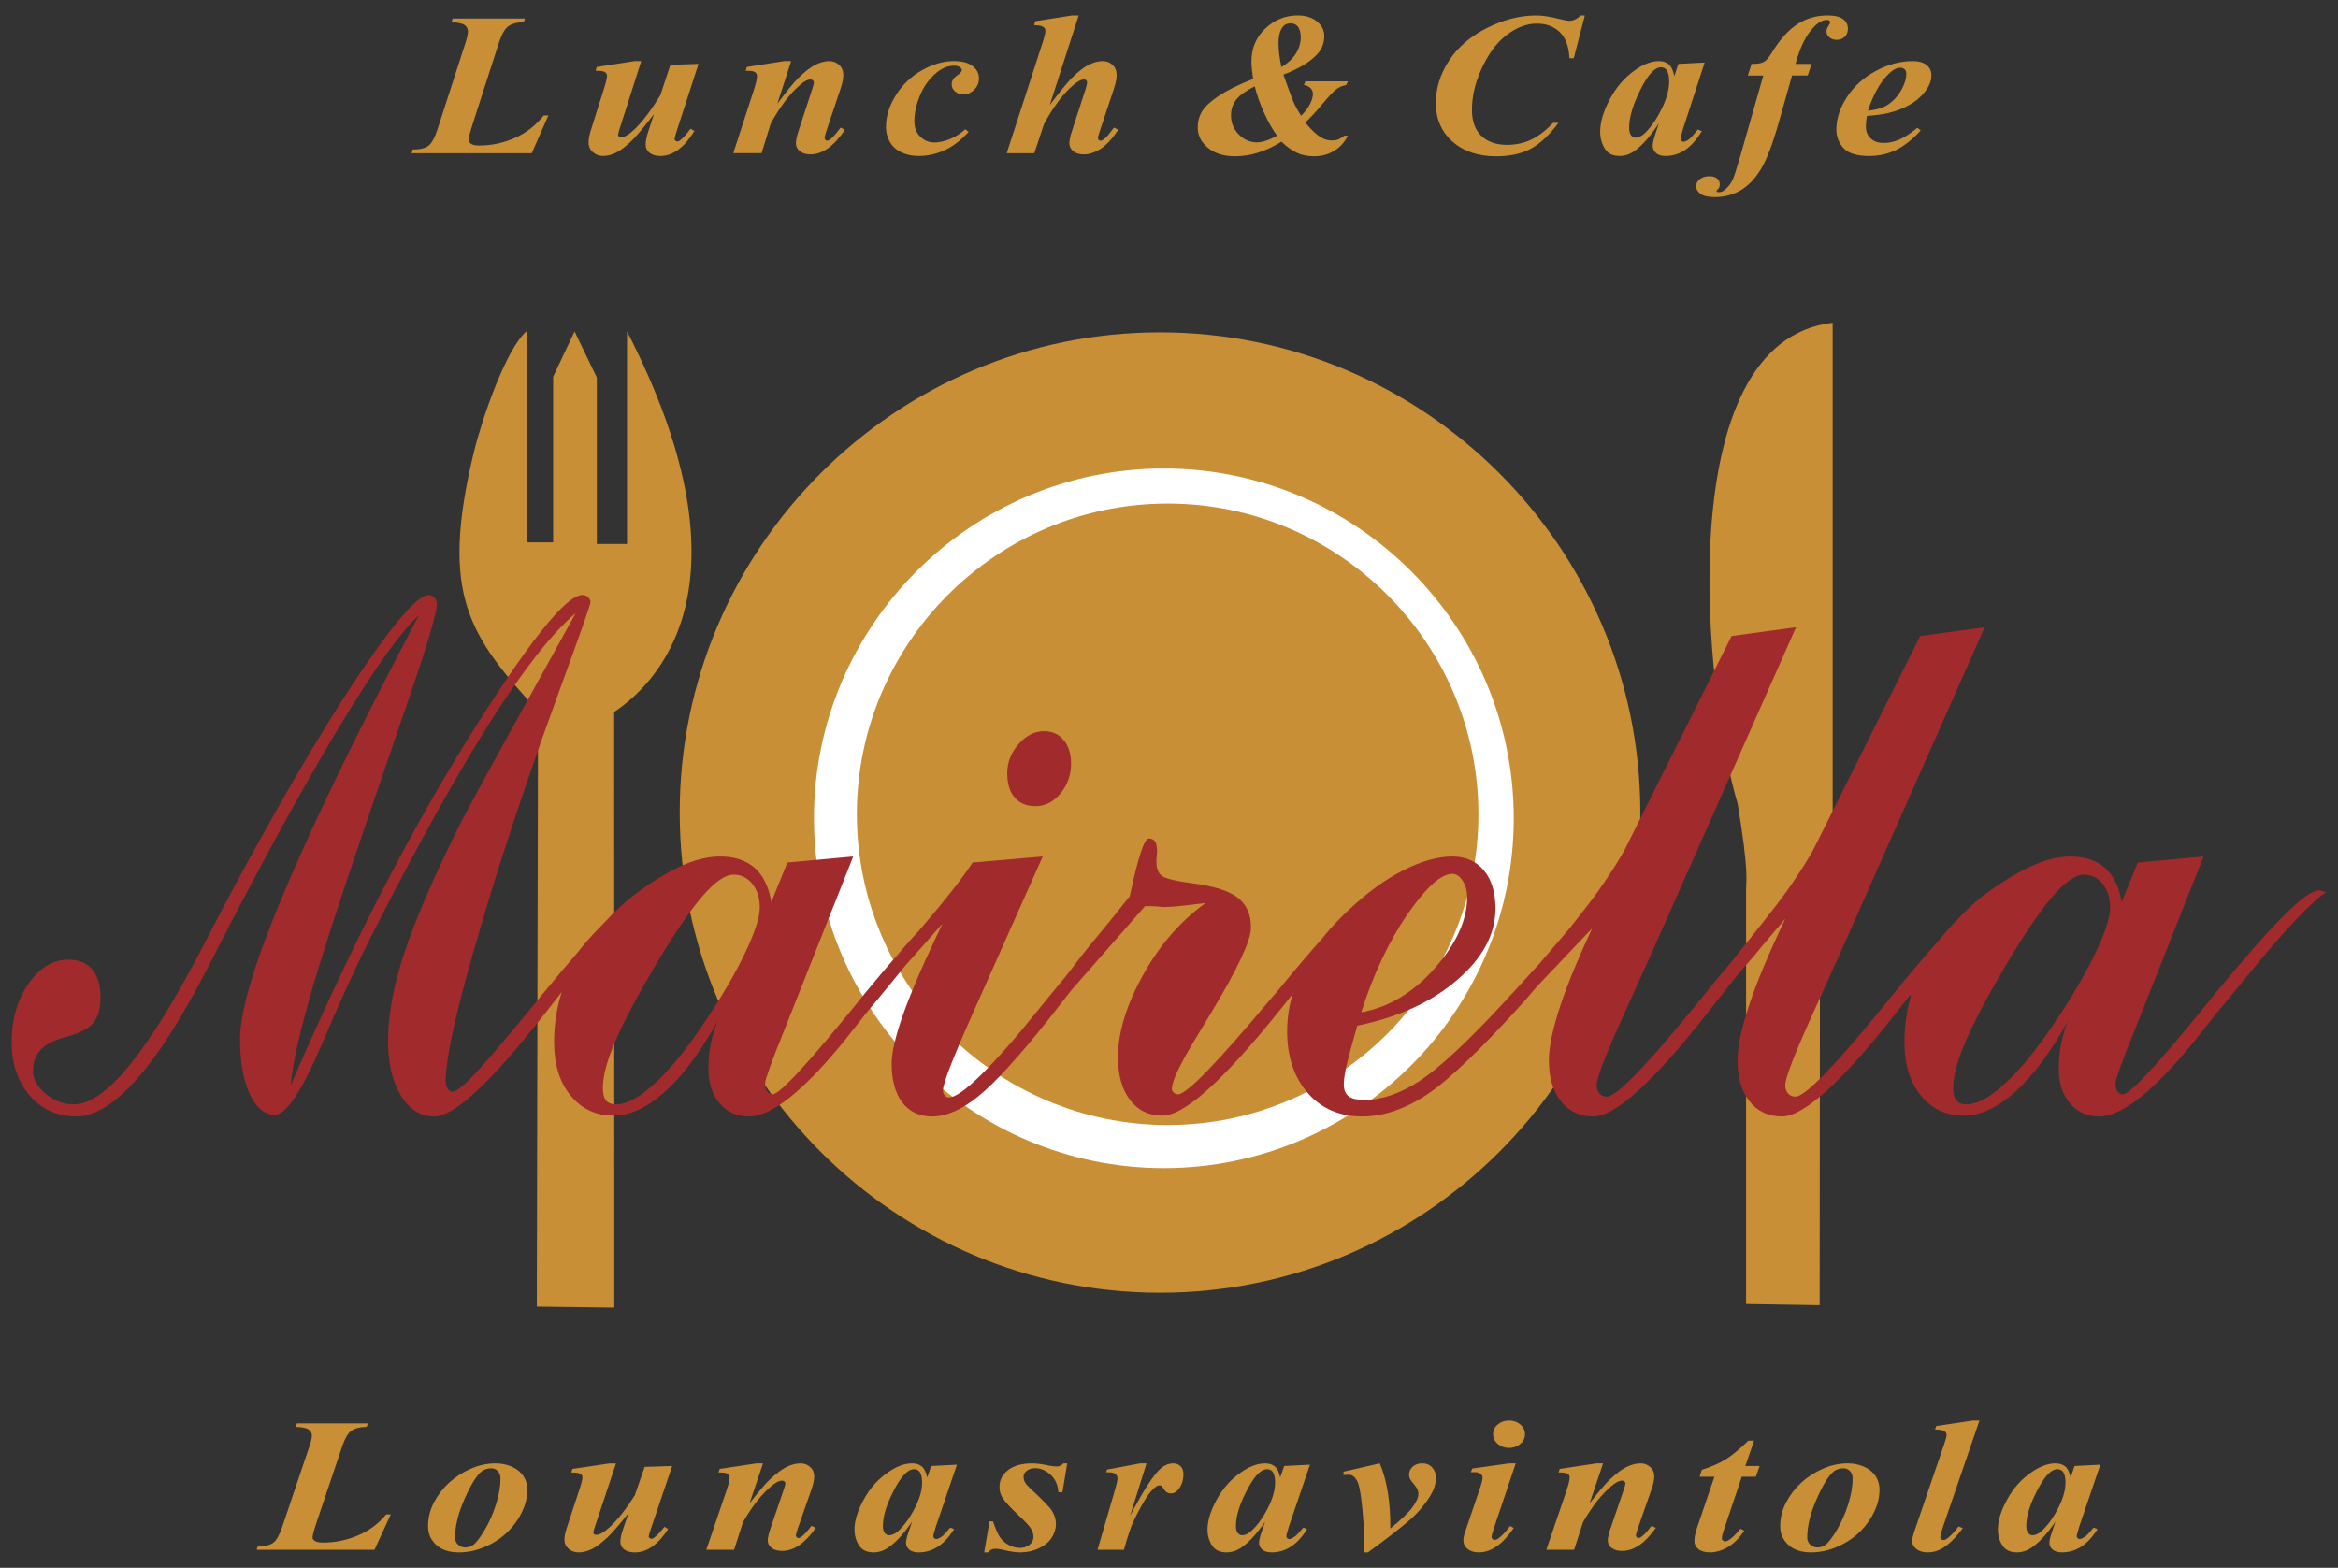 <?xml version="1.0" encoding="UTF-8"?>
<!DOCTYPE svg PUBLIC "-//W3C//DTD SVG 1.1//EN" "http://www.w3.org/Graphics/SVG/1.1/DTD/svg11.dtd">
<!-- Creator: CorelDRAW -->
<svg xmlns="http://www.w3.org/2000/svg" xml:space="preserve" width="246px" height="165px" style="shape-rendering:geometricPrecision; text-rendering:geometricPrecision; image-rendering:optimizeQuality; fill-rule:evenodd; clip-rule:evenodd"
viewBox="0 0 246 165">
 <rect x="0" y="0" width="246" height="165" fill="#333333" stroke="none"/>
 <defs>
  <style type="text/css">
   <![CDATA[
    .fil2 {fill:#A12A2D}
    .fil0 {fill:#C88F36}
    .fil1 {fill:white}
   ]]>
  </style>
 </defs>
 <g id="Layer_x0020_1">
  <g id="_263092752">
   <path id="_263159456" class="fil0" d="M39.406 163.101l-12.409 0 0.125 -0.36c0.738,0 1.283,-0.124 1.619,-0.369 0.339,-0.248 0.657,-0.797 0.945,-1.655l2.885 -8.543c0.162,-0.468 0.244,-0.839 0.244,-1.108 0,-0.261 -0.115,-0.47 -0.345,-0.627 -0.231,-0.156 -0.681,-0.247 -1.354,-0.274l0.13 -0.365 7.457 0 -0.126 0.365c-0.718,0.014 -1.256,0.151 -1.611,0.413 -0.356,0.259 -0.669,0.793 -0.946,1.596l-2.636 7.818c-0.335,0.994 -0.5,1.599 -0.5,1.813 0,0.132 0.081,0.255 0.254,0.37 0.172,0.112 0.45,0.17 0.833,0.17 1.267,0 2.492,-0.248 3.672,-0.743 1.181,-0.498 2.179,-1.239 2.996,-2.228l0.481 0 -1.716 3.726zm12.774 -9.092c0.602,0 1.168,0.122 1.7,0.359 0.529,0.236 0.931,0.572 1.201,0.993 0.274,0.426 0.407,0.898 0.407,1.414 0,1.062 -0.345,2.119 -1.037,3.181 -0.693,1.057 -1.599,1.89 -2.73,2.503 -1.135,0.613 -2.272,0.918 -3.418,0.918 -1.036,0 -1.843,-0.263 -2.408,-0.793 -0.572,-0.53 -0.857,-1.179 -0.857,-1.942 0,-0.912 0.215,-1.761 0.638,-2.557 0.422,-0.796 0.961,-1.488 1.616,-2.081 0.652,-0.588 1.403,-1.07 2.252,-1.439 0.848,-0.371 1.723,-0.556 2.636,-0.556zm-0.471 0.52c-0.406,0 -0.742,0.104 -1.009,0.304 -0.535,0.412 -1.137,1.377 -1.809,2.89 -0.673,1.513 -1.01,2.878 -1.01,4.094 0,0.302 0.106,0.55 0.321,0.748 0.215,0.194 0.465,0.294 0.754,0.294 0.302,0 0.565,-0.081 0.795,-0.239 0.337,-0.234 0.746,-0.763 1.235,-1.583 0.489,-0.821 0.892,-1.723 1.204,-2.717 0.314,-0.99 0.471,-1.898 0.471,-2.721 0,-0.341 -0.098,-0.602 -0.291,-0.789 -0.187,-0.188 -0.41,-0.281 -0.661,-0.281zm13.107 -0.52l-2.225 6.668c-0.105,0.309 -0.161,0.522 -0.161,0.639 0,0.058 0.027,0.105 0.083,0.139 0.061,0.051 0.132,0.076 0.219,0.076 0.348,0 0.821,-0.267 1.408,-0.804 0.841,-0.776 1.722,-1.893 2.648,-3.353l1.041 -3 2.897 -0.09 -2.198 6.475c-0.184,0.548 -0.275,0.863 -0.275,0.94 0,0.054 0.028,0.106 0.087,0.161 0.054,0.058 0.113,0.084 0.176,0.084 0.106,0 0.211,-0.038 0.308,-0.117 0.275,-0.19 0.639,-0.572 1.088,-1.149l0.391 0.24c-1.059,1.638 -2.228,2.459 -3.503,2.459 -0.474,0 -0.849,-0.104 -1.119,-0.308 -0.27,-0.208 -0.407,-0.475 -0.407,-0.809 0,-0.353 0.093,-0.801 0.286,-1.342l0.562 -1.659c-0.992,1.235 -1.716,2.07 -2.166,2.502 -0.689,0.646 -1.267,1.078 -1.736,1.292 -0.469,0.217 -0.919,0.325 -1.344,0.325 -0.406,0 -0.756,-0.129 -1.049,-0.381 -0.293,-0.254 -0.442,-0.579 -0.442,-0.971 0,-0.335 0.093,-0.782 0.286,-1.346l1.293 -3.922c0.215,-0.641 0.321,-1.072 0.321,-1.292 0,-0.102 -0.028,-0.185 -0.091,-0.262 -0.063,-0.074 -0.163,-0.132 -0.304,-0.177 -0.141,-0.04 -0.404,-0.064 -0.782,-0.064l0.113 -0.371 3.906 -0.58 0.689 0zm15.469 0l-1.424 4.209c0.954,-1.23 1.67,-2.07 2.144,-2.522 0.697,-0.653 1.294,-1.098 1.798,-1.333 0.506,-0.236 0.978,-0.354 1.421,-0.354 0.398,0 0.738,0.128 1.019,0.378 0.283,0.25 0.426,0.581 0.426,0.985 0,0.367 -0.093,0.814 -0.276,1.336l-1.468 4.188c-0.119,0.364 -0.183,0.601 -0.183,0.717 0,0.063 0.032,0.123 0.086,0.174 0.059,0.053 0.118,0.08 0.18,0.08 0.076,0 0.156,-0.027 0.239,-0.08 0.272,-0.188 0.54,-0.457 0.813,-0.804 0.071,-0.091 0.182,-0.227 0.334,-0.411l0.437 0.228c-1.126,1.612 -2.303,2.42 -3.543,2.42 -0.472,0 -0.844,-0.105 -1.11,-0.314 -0.266,-0.208 -0.398,-0.47 -0.398,-0.784 0,-0.275 0.09,-0.683 0.273,-1.225l1.43 -4.188c0.099,-0.274 0.15,-0.48 0.15,-0.609 0,-0.07 -0.035,-0.135 -0.102,-0.191 -0.07,-0.057 -0.149,-0.084 -0.243,-0.084 -0.288,0 -0.64,0.171 -1.052,0.514 -1.055,0.86 -2.075,2.146 -3.06,3.853l-0.939 2.911 -2.922 0 2.144 -6.296c0.208,-0.619 0.308,-1.061 0.308,-1.322 0,-0.115 -0.031,-0.206 -0.089,-0.282 -0.064,-0.074 -0.162,-0.132 -0.298,-0.177 -0.141,-0.04 -0.399,-0.064 -0.782,-0.064l0.128 -0.371 3.861 -0.58 0.7 0zm20.402 0.137l-2.22 6.521 -0.231 0.796c-0.022,0.099 -0.034,0.174 -0.034,0.216 0,0.08 0.034,0.148 0.098,0.208 0.066,0.057 0.132,0.087 0.2,0.087 0.159,0 0.381,-0.105 0.664,-0.315 0.118,-0.084 0.391,-0.385 0.826,-0.9l0.403 0.176c-0.544,0.848 -1.122,1.467 -1.736,1.858 -0.615,0.39 -1.278,0.583 -1.988,0.583 -0.437,0 -0.77,-0.097 -0.997,-0.287 -0.229,-0.195 -0.343,-0.439 -0.343,-0.733 0,-0.254 0.12,-0.726 0.367,-1.421l0.273 -0.796c-0.887,1.303 -1.736,2.222 -2.554,2.766 -0.474,0.314 -0.978,0.471 -1.513,0.471 -0.704,0 -1.213,-0.247 -1.526,-0.741 -0.312,-0.494 -0.469,-1.05 -0.469,-1.672 0,-0.921 0.328,-1.98 0.986,-3.171 0.657,-1.195 1.521,-2.151 2.589,-2.878 0.88,-0.602 1.704,-0.905 2.474,-0.905 0.426,0 0.771,0.107 1.032,0.319 0.259,0.214 0.45,0.602 0.57,1.163l0.416 -1.207 2.713 -0.138zm-3.664 1.866c0,-0.529 -0.097,-0.914 -0.289,-1.15 -0.137,-0.163 -0.324,-0.242 -0.56,-0.242 -0.239,0 -0.48,0.097 -0.733,0.294 -0.514,0.404 -1.064,1.224 -1.655,2.467 -0.592,1.238 -0.888,2.306 -0.888,3.211 0,0.347 0.066,0.594 0.2,0.748 0.133,0.156 0.281,0.231 0.442,0.231 0.345,0 0.692,-0.17 1.044,-0.508 0.501,-0.485 0.958,-1.077 1.361,-1.779 0.719,-1.23 1.08,-2.318 1.08,-3.273zm15.268 -2.003l-0.501 3.031 -0.426 0c-0.058,-0.784 -0.339,-1.398 -0.841,-1.852 -0.5,-0.452 -1.036,-0.676 -1.611,-0.676 -0.351,0 -0.641,0.086 -0.867,0.265 -0.233,0.174 -0.346,0.389 -0.346,0.635 0,0.21 0.048,0.405 0.15,0.589 0.097,0.184 0.321,0.432 0.664,0.746 1.205,1.111 1.941,1.874 2.198,2.293 0.262,0.418 0.392,0.868 0.392,1.344 0,0.517 -0.154,1.005 -0.458,1.465 -0.308,0.463 -0.763,0.834 -1.372,1.113 -0.607,0.276 -1.235,0.415 -1.893,0.415 -0.445,0 -0.989,-0.072 -1.638,-0.224 -0.43,-0.107 -0.75,-0.157 -0.961,-0.157 -0.193,0 -0.34,0.024 -0.45,0.073 -0.106,0.046 -0.223,0.151 -0.357,0.308l-0.422 0 0.562 -3.267 0.364 0c0.272,0.793 0.52,1.354 0.752,1.695 0.234,0.334 0.543,0.601 0.934,0.802 0.392,0.2 0.762,0.299 1.122,0.299 0.422,0 0.765,-0.112 1.044,-0.34 0.274,-0.222 0.411,-0.495 0.411,-0.806 0,-0.308 -0.091,-0.605 -0.272,-0.893 -0.177,-0.288 -0.589,-0.737 -1.238,-1.344 -0.896,-0.83 -1.482,-1.473 -1.768,-1.923 -0.195,-0.325 -0.298,-0.7 -0.298,-1.12 0,-0.703 0.302,-1.292 0.9,-1.763 0.598,-0.472 1.443,-0.707 2.525,-0.707 0.475,0 1.057,0.073 1.741,0.219 0.345,0.07 0.622,0.107 0.826,0.107 0.301,0 0.54,-0.107 0.724,-0.326l0.41 0zm8.343 0l-1.729 5.513c1.42,-2.688 2.487,-4.341 3.207,-4.963 0.418,-0.365 0.865,-0.55 1.33,-0.55 0.321,0 0.578,0.102 0.778,0.302 0.2,0.197 0.298,0.482 0.298,0.847 0,0.631 -0.181,1.168 -0.541,1.597 -0.226,0.278 -0.484,0.415 -0.765,0.415 -0.305,0 -0.536,-0.124 -0.689,-0.365 -0.152,-0.241 -0.257,-0.384 -0.32,-0.426 -0.059,-0.041 -0.125,-0.061 -0.196,-0.061 -0.074,0 -0.156,0.02 -0.239,0.056 -0.168,0.08 -0.387,0.27 -0.661,0.578 -0.27,0.299 -0.602,0.809 -1,1.521 -0.396,0.713 -0.709,1.317 -0.927,1.813 -0.223,0.491 -0.531,1.43 -0.926,2.817l-2.773 0 1.889 -6.5c0.137,-0.488 0.207,-0.808 0.207,-0.965 0,-0.174 -0.038,-0.312 -0.109,-0.411 -0.074,-0.099 -0.172,-0.168 -0.298,-0.216 -0.129,-0.046 -0.387,-0.07 -0.785,-0.07l0.1 -0.281 3.462 -0.65 0.689 0zm17.196 0.137l-2.22 6.521 -0.231 0.796c-0.022,0.099 -0.034,0.174 -0.034,0.216 0,0.08 0.034,0.148 0.098,0.208 0.065,0.057 0.132,0.087 0.2,0.087 0.159,0 0.381,-0.105 0.664,-0.315 0.118,-0.084 0.391,-0.385 0.826,-0.9l0.403 0.176c-0.544,0.848 -1.122,1.467 -1.736,1.858 -0.615,0.39 -1.278,0.583 -1.988,0.583 -0.437,0 -0.77,-0.097 -0.997,-0.287 -0.229,-0.195 -0.343,-0.439 -0.343,-0.733 0,-0.254 0.12,-0.726 0.367,-1.421l0.273 -0.796c-0.887,1.303 -1.736,2.222 -2.554,2.766 -0.474,0.314 -0.978,0.471 -1.513,0.471 -0.704,0 -1.213,-0.247 -1.526,-0.741 -0.312,-0.494 -0.469,-1.05 -0.469,-1.672 0,-0.921 0.328,-1.98 0.986,-3.171 0.657,-1.195 1.52,-2.151 2.589,-2.878 0.88,-0.602 1.704,-0.905 2.474,-0.905 0.426,0 0.771,0.107 1.032,0.319 0.259,0.214 0.449,0.602 0.57,1.163l0.416 -1.207 2.713 -0.138zm-3.664 1.866c0,-0.529 -0.097,-0.914 -0.289,-1.15 -0.137,-0.163 -0.324,-0.242 -0.559,-0.242 -0.239,0 -0.481,0.097 -0.735,0.294 -0.514,0.404 -1.064,1.224 -1.655,2.467 -0.592,1.238 -0.888,2.306 -0.888,3.211 0,0.347 0.066,0.594 0.2,0.748 0.133,0.156 0.281,0.231 0.442,0.231 0.345,0 0.692,-0.17 1.044,-0.508 0.501,-0.485 0.958,-1.077 1.362,-1.779 0.718,-1.23 1.078,-2.318 1.078,-3.273zm9.77 7.364l-0.411 0c0.024,-0.536 0.035,-0.941 0.035,-1.214 0,-0.748 -0.071,-1.826 -0.204,-3.235 -0.132,-1.406 -0.285,-2.347 -0.449,-2.818 -0.132,-0.345 -0.306,-0.6 -0.517,-0.754 -0.143,-0.107 -0.331,-0.157 -0.562,-0.157 -0.129,0 -0.285,0.013 -0.469,0.035l0 -0.351 3.816 -0.874c0.763,1.785 1.135,4.071 1.11,6.857 1.122,-0.915 1.898,-1.659 2.32,-2.228 0.423,-0.568 0.637,-1.044 0.637,-1.423 0,-0.3 -0.132,-0.604 -0.393,-0.917 -0.267,-0.311 -0.43,-0.528 -0.494,-0.663 -0.066,-0.13 -0.098,-0.275 -0.098,-0.429 0,-0.341 0.129,-0.626 0.387,-0.853 0.261,-0.233 0.591,-0.346 0.986,-0.346 0.422,0 0.746,0.113 0.973,0.346 0.32,0.317 0.481,0.698 0.481,1.136 0,0.449 -0.093,0.895 -0.278,1.33 -0.187,0.431 -0.508,0.947 -0.966,1.537 -0.452,0.593 -0.958,1.133 -1.517,1.613 -1.022,0.891 -2.483,2.026 -4.388,3.405zm14.837 -13.876c0.474,0 0.874,0.141 1.198,0.418 0.325,0.28 0.484,0.622 0.484,1.02 0,0.398 -0.163,0.739 -0.493,1.022 -0.328,0.28 -0.723,0.42 -1.189,0.42 -0.461,0 -0.853,-0.141 -1.18,-0.42 -0.33,-0.282 -0.494,-0.624 -0.494,-1.022 0,-0.398 0.161,-0.741 0.485,-1.02 0.325,-0.278 0.723,-0.418 1.188,-0.418zm0.709 4.508l-2.348 6.973c-0.128,0.398 -0.195,0.66 -0.195,0.788 0,0.07 0.035,0.136 0.103,0.2 0.071,0.061 0.141,0.091 0.219,0.091 0.129,0 0.259,-0.047 0.391,-0.148 0.34,-0.241 0.755,-0.679 1.235,-1.312l0.392 0.198c-1.154,1.717 -2.382,2.577 -3.68,2.577 -0.497,0 -0.892,-0.12 -1.185,-0.358 -0.294,-0.239 -0.443,-0.542 -0.443,-0.908 0,-0.241 0.066,-0.548 0.196,-0.919l1.591 -4.691c0.154,-0.448 0.233,-0.789 0.233,-1.017 0,-0.144 -0.076,-0.272 -0.221,-0.385 -0.143,-0.111 -0.344,-0.164 -0.594,-0.164 -0.117,0 -0.255,0.002 -0.415,0.006l0.148 -0.391 3.889 -0.54 0.684 0zm9.191 0l-1.424 4.209c0.954,-1.23 1.67,-2.07 2.144,-2.522 0.697,-0.653 1.293,-1.098 1.798,-1.333 0.506,-0.236 0.979,-0.354 1.421,-0.354 0.398,0 0.738,0.128 1.019,0.378 0.283,0.25 0.428,0.581 0.428,0.985 0,0.367 -0.094,0.814 -0.278,1.336l-1.468 4.188c-0.12,0.364 -0.183,0.601 -0.183,0.717 0,0.063 0.032,0.123 0.086,0.174 0.059,0.053 0.118,0.08 0.18,0.08 0.076,0 0.156,-0.027 0.239,-0.08 0.272,-0.188 0.541,-0.457 0.814,-0.804 0.07,-0.091 0.18,-0.227 0.333,-0.411l0.437 0.228c-1.126,1.612 -2.303,2.42 -3.542,2.42 -0.472,0 -0.844,-0.105 -1.111,-0.314 -0.266,-0.208 -0.398,-0.47 -0.398,-0.784 0,-0.275 0.089,-0.683 0.273,-1.225l1.431 -4.188c0.098,-0.274 0.149,-0.48 0.149,-0.609 0,-0.07 -0.037,-0.135 -0.102,-0.191 -0.07,-0.057 -0.149,-0.084 -0.242,-0.084 -0.289,0 -0.641,0.171 -1.054,0.514 -1.055,0.86 -2.075,2.146 -3.061,3.853l-0.938 2.911 -2.922 0 2.144 -6.296c0.208,-0.619 0.308,-1.061 0.308,-1.322 0,-0.115 -0.031,-0.206 -0.09,-0.282 -0.063,-0.074 -0.161,-0.132 -0.296,-0.177 -0.141,-0.04 -0.399,-0.064 -0.783,-0.064l0.13 -0.371 3.86 -0.58 0.7 0zm15.889 -2.394l-0.918 2.669 1.501 0 -0.399 1.128 -1.478 0 -1.917 5.687c-0.122,0.357 -0.18,0.624 -0.18,0.807 0,0.085 0.031,0.157 0.102,0.219 0.066,0.063 0.145,0.092 0.23,0.092 0.129,0 0.263,-0.041 0.399,-0.136 0.352,-0.227 0.758,-0.625 1.228,-1.195l0.398 0.214c-0.528,0.788 -1.107,1.363 -1.74,1.728 -0.633,0.365 -1.259,0.549 -1.869,0.549 -0.52,0 -0.924,-0.113 -1.208,-0.337 -0.286,-0.226 -0.431,-0.513 -0.431,-0.859 0,-0.381 0.102,-0.866 0.298,-1.463l1.811 -5.306 -1.557 0 0.227 -0.728c0.978,-0.304 1.802,-0.664 2.476,-1.078 0.673,-0.411 1.482,-1.074 2.427,-1.991l0.599 0zm9.888 2.394c0.602,0 1.169,0.122 1.701,0.359 0.529,0.236 0.931,0.572 1.201,0.993 0.273,0.426 0.406,0.898 0.406,1.414 0,1.062 -0.345,2.119 -1.036,3.181 -0.693,1.057 -1.599,1.89 -2.731,2.503 -1.134,0.613 -2.271,0.918 -3.418,0.918 -1.036,0 -1.841,-0.263 -2.408,-0.793 -0.572,-0.53 -0.856,-1.179 -0.856,-1.942 0,-0.912 0.215,-1.761 0.637,-2.557 0.423,-0.796 0.963,-1.488 1.616,-2.081 0.652,-0.588 1.404,-1.07 2.251,-1.439 0.849,-0.371 1.726,-0.556 2.637,-0.556zm-0.47 0.52c-0.406,0 -0.743,0.104 -1.009,0.304 -0.535,0.412 -1.137,1.377 -1.809,2.89 -0.673,1.513 -1.01,2.878 -1.01,4.094 0,0.302 0.105,0.55 0.321,0.748 0.214,0.194 0.464,0.294 0.754,0.294 0.301,0 0.563,-0.081 0.794,-0.239 0.337,-0.234 0.748,-0.763 1.235,-1.583 0.489,-0.821 0.893,-1.723 1.205,-2.717 0.314,-0.99 0.47,-1.898 0.47,-2.721 0,-0.341 -0.098,-0.602 -0.291,-0.789 -0.185,-0.188 -0.41,-0.281 -0.66,-0.281zm14.295 -5.028l-3.79 11.04c-0.223,0.657 -0.332,1.064 -0.332,1.23 0,0.084 0.031,0.154 0.098,0.214 0.061,0.06 0.132,0.086 0.211,0.086 0.136,0 0.266,-0.043 0.386,-0.136 0.369,-0.255 0.778,-0.687 1.228,-1.292l0.445 0.174c-0.724,0.993 -1.439,1.703 -2.143,2.128 -0.482,0.288 -0.993,0.432 -1.533,0.432 -0.504,0 -0.907,-0.118 -1.205,-0.348 -0.296,-0.23 -0.445,-0.511 -0.445,-0.836 0,-0.244 0.09,-0.633 0.274,-1.168l3.093 -9.043c0.168,-0.498 0.254,-0.827 0.254,-0.992 0,-0.156 -0.083,-0.28 -0.242,-0.374 -0.216,-0.13 -0.54,-0.184 -0.974,-0.163l0.125 -0.376 3.863 -0.575 0.685 0zm12.718 4.645l-2.222 6.521 -0.23 0.796c-0.024,0.099 -0.034,0.174 -0.034,0.216 0,0.08 0.034,0.148 0.097,0.208 0.066,0.057 0.133,0.087 0.2,0.087 0.159,0 0.383,-0.105 0.664,-0.315 0.119,-0.084 0.392,-0.385 0.826,-0.9l0.403 0.176c-0.543,0.848 -1.122,1.467 -1.736,1.858 -0.614,0.39 -1.279,0.583 -1.987,0.583 -0.438,0 -0.77,-0.097 -0.997,-0.287 -0.23,-0.195 -0.344,-0.439 -0.344,-0.733 0,-0.254 0.12,-0.726 0.367,-1.421l0.273 -0.796c-0.887,1.303 -1.736,2.222 -2.554,2.766 -0.474,0.314 -0.977,0.471 -1.513,0.471 -0.704,0 -1.213,-0.247 -1.525,-0.741 -0.313,-0.494 -0.469,-1.05 -0.469,-1.672 0,-0.921 0.327,-1.98 0.984,-3.171 0.658,-1.195 1.522,-2.151 2.59,-2.878 0.88,-0.602 1.706,-0.905 2.476,-0.905 0.426,0 0.77,0.107 1.032,0.319 0.259,0.214 0.449,0.602 0.57,1.163l0.415 -1.207 2.714 -0.138zm-3.664 1.866c0,-0.529 -0.098,-0.914 -0.291,-1.15 -0.137,-0.163 -0.325,-0.242 -0.559,-0.242 -0.239,0 -0.481,0.097 -0.735,0.294 -0.513,0.404 -1.064,1.224 -1.655,2.467 -0.591,1.238 -0.888,2.306 -0.888,3.211 0,0.347 0.067,0.594 0.2,0.748 0.132,0.156 0.282,0.231 0.442,0.231 0.345,0 0.692,-0.17 1.045,-0.508 0.5,-0.485 0.958,-1.077 1.361,-1.779 0.719,-1.23 1.08,-2.318 1.08,-3.273z"/>
   <path id="_263159384" class="fil0" d="M65.975 34.878l0.001 22.37 -3.178 0 0 -17.51 -2.341 -4.86 -2.256 4.775 0 17.424 -2.785 0 0 -22.226c-2.215,1.89 -4.768,9.457 -5.568,12.778 -3.628,15.04 -0.42,19.341 6.763,27.204l-0.128 62.674 8.153 0.104 -0.013 -62.685c5.726,-3.824 14.322,-14.815 1.351,-40.049z"/>
   <path id="_263159312" class="fil0" d="M191.461 137.357l0.039 -47.699 0.759 -1.53 0.57 -0.567 0 -53.597c-17.303,2.003 -13.452,39.057 -9.986,50.659 1.192,7.277 0.878,7.951 0.878,8.929l0 43.681 7.74 0.124z"/>
   <path id="_263159240" class="fil0" d="M122.054 34.976c27.835,0 50.537,22.702 50.537,50.537 0,27.834 -22.702,50.537 -50.537,50.537 -27.835,0 -50.537,-22.703 -50.537,-50.537 0,-27.835 22.702,-50.537 50.537,-50.537z"/>
   <path id="_263159168" class="fil1" d="M122.458 49.303c20.277,0 36.815,16.538 36.815,36.816 0,20.276 -16.538,36.814 -36.815,36.814 -20.278,0 -36.816,-16.538 -36.816,-36.814 0,-20.278 16.538,-36.816 36.816,-36.816z"/>
   <path id="_263092920" class="fil0" d="M122.856 52.996c18.011,0 32.7,14.689 32.7,32.701 0,18.011 -14.689,32.7 -32.7,32.7 -18.012,0 -32.7,-14.689 -32.7,-32.7 0,-18.012 14.688,-32.701 32.7,-32.701z"/>
   <path id="_263092848" class="fil0" d="M55.953 16.122l-12.652 0 0.126 -0.386c0.755,0 1.309,-0.132 1.651,-0.393 0.347,-0.263 0.67,-0.849 0.965,-1.762l2.943 -9.105c0.163,-0.498 0.248,-0.895 0.248,-1.179 0,-0.28 -0.117,-0.501 -0.352,-0.669 -0.235,-0.168 -0.693,-0.263 -1.38,-0.292l0.131 -0.39 7.605 0 -0.128 0.39c-0.735,0.013 -1.28,0.159 -1.643,0.438 -0.363,0.278 -0.683,0.847 -0.966,1.701l-2.687 8.33c-0.343,1.059 -0.511,1.706 -0.511,1.935 0,0.139 0.085,0.27 0.26,0.393 0.175,0.12 0.459,0.181 0.849,0.181 1.292,0 2.541,-0.263 3.745,-0.793 1.205,-0.53 2.22,-1.319 3.054,-2.372l0.49 0 -1.75 3.972zm11.517 -9.692l-2.269 7.109c-0.107,0.326 -0.163,0.556 -0.163,0.68 0,0.061 0.027,0.111 0.083,0.146 0.064,0.054 0.137,0.083 0.223,0.083 0.356,0 0.839,-0.286 1.436,-0.857 0.856,-0.826 1.755,-2.02 2.7,-3.574l1.059 -3.197 2.956 -0.096 -2.242 6.9c-0.188,0.585 -0.279,0.92 -0.279,1.004 0,0.056 0.028,0.112 0.086,0.169 0.057,0.061 0.117,0.091 0.181,0.091 0.107,0 0.215,-0.04 0.315,-0.125 0.279,-0.204 0.65,-0.612 1.108,-1.224l0.399 0.253c-1.081,1.747 -2.272,2.622 -3.574,2.622 -0.482,0 -0.865,-0.111 -1.14,-0.33 -0.274,-0.221 -0.415,-0.506 -0.415,-0.862 0,-0.374 0.096,-0.853 0.291,-1.43l0.575 -1.767c-1.013,1.318 -1.75,2.205 -2.21,2.666 -0.702,0.689 -1.292,1.149 -1.77,1.377 -0.478,0.233 -0.937,0.346 -1.371,0.346 -0.416,0 -0.77,-0.136 -1.069,-0.406 -0.299,-0.272 -0.451,-0.618 -0.451,-1.036 0,-0.357 0.096,-0.834 0.292,-1.433l1.319 -4.182c0.22,-0.681 0.328,-1.142 0.328,-1.378 0,-0.107 -0.028,-0.195 -0.093,-0.276 -0.063,-0.078 -0.165,-0.143 -0.309,-0.19 -0.144,-0.044 -0.411,-0.067 -0.798,-0.067l0.116 -0.397 3.984 -0.618 0.702 0zm15.772 0l-1.452 4.486c0.973,-1.31 1.702,-2.204 2.185,-2.686 0.71,-0.697 1.319,-1.17 1.834,-1.421 0.514,-0.252 0.997,-0.379 1.447,-0.379 0.407,0 0.755,0.137 1.041,0.404 0.288,0.268 0.436,0.617 0.436,1.05 0,0.391 -0.096,0.867 -0.283,1.423l-1.495 4.463c-0.124,0.389 -0.188,0.64 -0.188,0.763 0,0.067 0.032,0.131 0.087,0.185 0.061,0.057 0.12,0.085 0.184,0.085 0.076,0 0.159,-0.028 0.243,-0.085 0.274,-0.2 0.549,-0.485 0.829,-0.855 0.072,-0.098 0.184,-0.244 0.339,-0.441l0.446 0.243c-1.148,1.72 -2.349,2.578 -3.613,2.578 -0.482,0 -0.861,-0.11 -1.131,-0.335 -0.272,-0.221 -0.407,-0.498 -0.407,-0.833 0,-0.293 0.092,-0.729 0.28,-1.306l1.459 -4.463c0.099,-0.293 0.152,-0.51 0.152,-0.65 0,-0.074 -0.037,-0.144 -0.104,-0.202 -0.072,-0.061 -0.152,-0.091 -0.248,-0.091 -0.294,0 -0.654,0.182 -1.072,0.546 -1.076,0.917 -2.118,2.287 -3.122,4.108l-0.957 3.104 -2.979 0 2.185 -6.712c0.211,-0.659 0.315,-1.13 0.315,-1.409 0,-0.122 -0.033,-0.217 -0.093,-0.299 -0.064,-0.078 -0.163,-0.143 -0.302,-0.19 -0.144,-0.044 -0.407,-0.067 -0.797,-0.067l0.131 -0.397 3.935 -0.618 0.715 0zm18.327 7.172l0.352 0.282c-0.758,0.81 -1.5,1.402 -2.233,1.778 -0.973,0.503 -1.982,0.752 -3.026,0.752 -0.698,0 -1.32,-0.136 -1.863,-0.404 -0.542,-0.266 -0.941,-0.641 -1.196,-1.127 -0.26,-0.485 -0.386,-0.983 -0.386,-1.489 0,-1.144 0.346,-2.268 1.041,-3.37 0.693,-1.107 1.606,-1.981 2.744,-2.626 1.14,-0.643 2.257,-0.969 3.353,-0.969 0.881,0 1.544,0.176 1.985,0.527 0.446,0.346 0.667,0.776 0.667,1.294 0,0.468 -0.169,0.862 -0.503,1.192 -0.335,0.327 -0.705,0.493 -1.121,0.493 -0.359,0 -0.654,-0.109 -0.893,-0.314 -0.239,-0.211 -0.356,-0.458 -0.356,-0.743 0,-0.379 0.208,-0.705 0.631,-0.985 0.287,-0.191 0.431,-0.364 0.431,-0.509 0,-0.125 -0.057,-0.229 -0.177,-0.304 -0.155,-0.111 -0.358,-0.169 -0.606,-0.169 -0.653,0 -1.267,0.236 -1.846,0.712 -0.761,0.627 -1.348,1.422 -1.75,2.382 -0.406,0.963 -0.611,1.877 -0.611,2.74 0,0.681 0.208,1.226 0.62,1.635 0.413,0.405 0.905,0.613 1.474,0.613 0.5,0 1.037,-0.119 1.615,-0.346 0.582,-0.233 1.134,-0.579 1.655,-1.046zm11.928 -11.978l-3.038 9.417c1.052,-1.389 1.814,-2.322 2.288,-2.811 0.711,-0.703 1.32,-1.178 1.832,-1.427 0.509,-0.246 0.996,-0.373 1.462,-0.373 0.399,0 0.738,0.137 1.025,0.404 0.282,0.268 0.426,0.625 0.426,1.071 0,0.377 -0.096,0.849 -0.283,1.413l-1.482 4.453c-0.132,0.389 -0.201,0.65 -0.201,0.785 0,0.059 0.028,0.117 0.085,0.17 0.057,0.054 0.116,0.078 0.187,0.078 0.091,0 0.188,-0.034 0.28,-0.103 0.252,-0.174 0.513,-0.455 0.794,-0.837 0.071,-0.098 0.183,-0.244 0.338,-0.441l0.459 0.233c-0.671,0.989 -1.309,1.667 -1.906,2.037 -0.599,0.367 -1.168,0.552 -1.707,0.552 -0.483,0 -0.861,-0.11 -1.133,-0.335 -0.27,-0.221 -0.406,-0.498 -0.406,-0.833 0,-0.307 0.091,-0.744 0.279,-1.306l1.447 -4.453c0.096,-0.307 0.139,-0.531 0.139,-0.672 0,-0.073 -0.031,-0.142 -0.099,-0.203 -0.064,-0.056 -0.139,-0.089 -0.227,-0.089 -0.28,0 -0.666,0.209 -1.156,0.628 -1.013,0.855 -2.027,2.2 -3.035,4.036l-1.041 3.104 -2.898 0 3.832 -11.815c0.156,-0.5 0.236,-0.859 0.236,-1.072 0,-0.175 -0.08,-0.312 -0.236,-0.411 -0.203,-0.132 -0.514,-0.184 -0.933,-0.163l0.08 -0.423 3.892 -0.614 0.702 0zm18.351 6.679c-0.051,-0.377 -0.096,-0.716 -0.128,-1.019 -0.032,-0.304 -0.047,-0.57 -0.047,-0.8 0,-1.395 0.482,-2.554 1.452,-3.474 0.965,-0.926 2.106,-1.387 3.42,-1.387 0.841,0 1.517,0.213 2.027,0.635 0.511,0.426 0.765,0.937 0.765,1.527 0,0.745 -0.247,1.389 -0.745,1.924 -0.742,0.809 -1.926,1.524 -3.554,2.144 0.523,1.499 0.881,2.465 1.078,2.904 0.19,0.438 0.454,0.918 0.78,1.43 0.443,-0.438 0.763,-0.862 0.958,-1.277 0.195,-0.417 0.291,-0.757 0.291,-1.02 0,-0.224 -0.072,-0.418 -0.219,-0.585 -0.148,-0.168 -0.391,-0.289 -0.726,-0.369l0.139 -0.376 4.487 0 -0.176 0.376c-0.418,0.093 -0.774,0.246 -1.059,0.461 -0.293,0.217 -0.822,0.793 -1.604,1.727 -0.552,0.669 -1.101,1.258 -1.648,1.767 0.627,0.774 1.193,1.304 1.707,1.597 0.328,0.196 0.702,0.294 1.121,0.294 0.243,0 0.455,-0.037 0.63,-0.104 0.181,-0.072 0.4,-0.203 0.659,-0.399l0.371 0c-0.371,0.719 -0.87,1.258 -1.483,1.618 -0.614,0.365 -1.312,0.548 -2.089,0.548 -0.654,0 -1.245,-0.118 -1.767,-0.35 -0.519,-0.237 -1.074,-0.633 -1.658,-1.188 -0.803,0.51 -1.609,0.891 -2.425,1.148 -0.814,0.26 -1.631,0.39 -2.457,0.39 -1.201,0 -2.153,-0.302 -2.863,-0.9 -0.71,-0.599 -1.064,-1.302 -1.064,-2.112 0,-0.643 0.151,-1.214 0.458,-1.714 0.304,-0.503 0.878,-1.038 1.726,-1.611 0.849,-0.572 2.066,-1.174 3.645,-1.807zm2.98 -1.234c0.646,-0.41 1.12,-0.835 1.415,-1.266 0.411,-0.592 0.619,-1.22 0.619,-1.891 0,-0.503 -0.117,-0.888 -0.351,-1.159 -0.189,-0.203 -0.424,-0.304 -0.711,-0.304 -0.35,0 -0.631,0.124 -0.828,0.374 -0.301,0.378 -0.448,0.96 -0.448,1.748 0,0.353 0.028,0.738 0.077,1.154 0.051,0.416 0.125,0.862 0.227,1.343zm-2.804 2.016c-0.893,0.438 -1.534,0.896 -1.922,1.367 -0.383,0.468 -0.578,1.031 -0.578,1.689 0,0.798 0.278,1.473 0.836,2.022 0.554,0.546 1.178,0.82 1.863,0.82 0.294,0 0.622,-0.06 0.98,-0.178 0.359,-0.118 0.75,-0.293 1.168,-0.523 -0.474,-0.64 -0.932,-1.448 -1.371,-2.424 -0.438,-0.977 -0.765,-1.902 -0.977,-2.772zm34.733 -7.461l-1.168 4.502 -0.455 0c-0.057,-1.226 -0.391,-2.139 -1.009,-2.741 -0.624,-0.604 -1.429,-0.904 -2.425,-0.904 -1.077,0 -2.145,0.411 -3.215,1.231 -1.069,0.826 -1.969,2.081 -2.711,3.776 -0.599,1.371 -0.898,2.728 -0.898,4.065 0,1.2 0.327,2.113 0.986,2.745 0.657,0.632 1.558,0.945 2.706,0.945 0.925,0 1.77,-0.182 2.533,-0.542 0.765,-0.364 1.534,-0.953 2.311,-1.769l0.563 0c-0.966,1.298 -1.943,2.207 -2.928,2.73 -0.984,0.523 -2.189,0.785 -3.617,0.785 -1.906,0 -3.439,-0.519 -4.605,-1.553 -1.165,-1.035 -1.747,-2.387 -1.747,-4.054 0,-1.558 0.463,-3.047 1.388,-4.466 0.93,-1.416 2.261,-2.567 4.003,-3.438 1.74,-0.874 3.47,-1.312 5.193,-1.312 0.653,0 1.467,0.125 2.44,0.377 0.498,0.123 0.846,0.187 1.041,0.187 0.391,0 0.781,-0.187 1.18,-0.563l0.431 0zm12.606 4.955l-2.265 6.948 -0.234 0.849c-0.025,0.103 -0.037,0.182 -0.037,0.229 0,0.085 0.037,0.157 0.098,0.22 0.069,0.063 0.137,0.093 0.206,0.093 0.162,0 0.39,-0.11 0.678,-0.334 0.119,-0.091 0.398,-0.411 0.84,-0.96l0.412 0.189c-0.555,0.901 -1.146,1.563 -1.772,1.98 -0.625,0.413 -1.304,0.621 -2.026,0.621 -0.446,0 -0.785,-0.103 -1.016,-0.307 -0.236,-0.208 -0.352,-0.468 -0.352,-0.782 0,-0.27 0.124,-0.775 0.374,-1.512l0.281 -0.849c-0.907,1.389 -1.772,2.37 -2.604,2.946 -0.483,0.335 -0.998,0.504 -1.545,0.504 -0.717,0 -1.235,-0.265 -1.556,-0.79 -0.318,-0.526 -0.477,-1.119 -0.477,-1.781 0,-0.981 0.334,-2.109 1.005,-3.38 0.67,-1.272 1.551,-2.293 2.639,-3.068 0.898,-0.64 1.74,-0.964 2.525,-0.964 0.435,0 0.785,0.115 1.052,0.34 0.263,0.228 0.459,0.641 0.582,1.241l0.423 -1.287 2.767 -0.145zm-3.737 1.984c0,-0.562 -0.099,-0.972 -0.294,-1.222 -0.139,-0.176 -0.331,-0.26 -0.57,-0.26 -0.243,0 -0.491,0.104 -0.75,0.313 -0.522,0.433 -1.084,1.307 -1.687,2.63 -0.602,1.32 -0.906,2.457 -0.906,3.422 0,0.37 0.07,0.634 0.204,0.8 0.135,0.164 0.287,0.244 0.45,0.244 0.351,0 0.706,-0.181 1.064,-0.541 0.511,-0.517 0.978,-1.149 1.389,-1.896 0.733,-1.309 1.1,-2.472 1.1,-3.49zm12.93 -0.614l-1.365 4.826c-0.64,2.28 -1.263,3.931 -1.87,4.956 -0.609,1.023 -1.318,1.783 -2.132,2.271 -0.815,0.493 -1.747,0.739 -2.799,0.739 -0.663,0 -1.149,-0.113 -1.459,-0.338 -0.312,-0.23 -0.468,-0.494 -0.468,-0.801 0,-0.286 0.126,-0.535 0.386,-0.742 0.255,-0.209 0.594,-0.314 1.017,-0.314 0.351,0 0.618,0.078 0.806,0.24 0.188,0.159 0.279,0.364 0.279,0.607 0,0.22 -0.059,0.389 -0.175,0.494 -0.117,0.107 -0.175,0.181 -0.175,0.215l0.058 0.076c0.048,0.032 0.102,0.048 0.164,0.048 0.231,0 0.431,-0.064 0.594,-0.195 0.416,-0.328 0.723,-0.724 0.926,-1.193 0.139,-0.321 0.406,-1.166 0.806,-2.538l2.385 -8.352 -1.628 0 0.387 -1.225c0.581,0.007 1.009,-0.058 1.272,-0.196 0.267,-0.143 0.546,-0.454 0.841,-0.943 0.857,-1.416 1.763,-2.43 2.712,-3.044 0.948,-0.614 2.01,-0.918 3.178,-0.918 0.745,0 1.292,0.13 1.63,0.387 0.334,0.255 0.507,0.592 0.507,1.002 0,0.364 -0.112,0.65 -0.338,0.863 -0.228,0.21 -0.507,0.318 -0.843,0.318 -0.309,0 -0.568,-0.085 -0.768,-0.261 -0.203,-0.175 -0.304,-0.381 -0.304,-0.627 0,-0.175 0.064,-0.357 0.191,-0.553 0.128,-0.197 0.191,-0.327 0.191,-0.396 0,-0.079 -0.028,-0.139 -0.087,-0.19 -0.057,-0.05 -0.131,-0.076 -0.228,-0.076 -0.458,0 -0.93,0.257 -1.41,0.764 -0.798,0.817 -1.437,2.106 -1.918,3.868l1.694 0 -0.411 1.225 -1.646 0zm7.876 4.251c-0.072,0.454 -0.107,0.829 -0.107,1.121 0,0.522 0.171,0.943 0.51,1.252 0.339,0.315 0.79,0.471 1.359,0.471 0.546,0 1.093,-0.117 1.643,-0.353 0.547,-0.241 1.185,-0.652 1.91,-1.245l0.347 0.281c-0.893,0.971 -1.767,1.659 -2.615,2.069 -0.849,0.41 -1.788,0.618 -2.816,0.618 -1.3,0 -2.2,-0.279 -2.7,-0.835 -0.498,-0.561 -0.746,-1.202 -0.746,-1.933 0,-1.144 0.372,-2.288 1.117,-3.429 0.742,-1.144 1.754,-2.059 3.034,-2.75 1.285,-0.69 2.569,-1.037 3.866,-1.037 0.653,0 1.148,0.141 1.482,0.418 0.334,0.278 0.502,0.632 0.502,1.057 0,0.511 -0.163,1.005 -0.49,1.483 -0.455,0.657 -1.022,1.185 -1.707,1.584 -0.686,0.402 -1.452,0.707 -2.301,0.913 -0.57,0.144 -1.332,0.247 -2.289,0.314zm0.104 -0.541c0.686,-0.089 1.215,-0.215 1.596,-0.371 0.374,-0.157 0.744,-0.407 1.107,-0.755 0.363,-0.345 0.679,-0.781 0.943,-1.305 0.263,-0.527 0.398,-1.019 0.398,-1.48 0,-0.194 -0.064,-0.347 -0.183,-0.461 -0.119,-0.111 -0.275,-0.164 -0.463,-0.164 -0.371,0 -0.794,0.231 -1.259,0.699 -0.857,0.849 -1.572,2.131 -2.138,3.836z"/>
   <path id="_263092776" class="fil2" d="M44.059 64.778c-1.857,1.651 -4.622,5.531 -8.333,11.667 -3.699,6.139 -7.978,13.925 -12.824,23.363 -0.236,0.491 -0.591,1.174 -1.076,2.083 -5.33,10.409 -9.94,15.606 -13.816,15.606 -1.985,0 -3.605,-0.738 -4.881,-2.202 -1.265,-1.475 -1.903,-3.343 -1.903,-5.601 0,-2.404 0.592,-4.459 1.761,-6.152 1.181,-1.695 2.577,-2.548 4.195,-2.548 1.111,0 1.951,0.347 2.53,1.043 0.58,0.694 0.862,1.664 0.862,2.939 0,1.157 -0.248,2.055 -0.756,2.678 -0.508,0.622 -1.525,1.129 -3.026,1.519 -1.122,0.289 -1.962,0.724 -2.505,1.304 -0.544,0.579 -0.816,1.332 -0.816,2.274 0,0.81 0.438,1.606 1.312,2.343 0.887,0.752 1.892,1.13 3.014,1.13 3.308,0 7.824,-5.561 13.58,-16.677 2.211,-4.269 4.006,-7.628 5.366,-10.088 4.527,-8.193 8.451,-14.722 11.784,-19.57 3.346,-4.851 5.532,-7.269 6.572,-7.269 0.248,0 0.461,0.087 0.614,0.275 0.167,0.188 0.249,0.42 0.249,0.696 0,0.998 -1.135,4.733 -3.392,11.248 -0.651,1.867 -1.147,3.314 -1.489,4.355 -3.9,11.264 -6.583,19.341 -8.037,24.234 -1.454,4.906 -2.269,8.51 -2.459,10.799 6.099,-14.13 12.305,-26.275 18.616,-36.406 6.312,-10.133 10.33,-15.2 12.067,-15.2 0.248,0 0.461,0.073 0.614,0.231 0.165,0.161 0.249,0.334 0.249,0.536 0,0.246 -1.148,3.488 -3.429,9.728 -2.281,6.237 -4.431,12.522 -6.442,18.847 -1.844,5.965 -3.202,10.711 -4.065,14.229 -0.862,3.517 -1.3,6.065 -1.3,7.658 0,0.273 0.071,0.52 0.224,0.737 0.155,0.217 0.307,0.319 0.472,0.319 0.415,0 1.265,-0.696 2.554,-2.086 1.3,-1.375 3.605,-4.109 6.926,-8.178 1.389,-1.688 2.636,-3.176 3.748,-4.459 0.305,-0.396 0.639,-0.795 0.994,-1.201 0.443,-0.508 0.978,-1.077 1.554,-1.657 0.4,-0.429 0.774,-0.819 1.115,-1.165 1.709,-1.735 3.93,-3.309 6.074,-4.473 1.892,-1.028 3.628,-1.548 5.2,-1.548 1.525,0 2.743,0.404 3.653,1.2 0.909,0.81 1.489,2.014 1.749,3.591l1.689 -4.154 6.927 -0.637 -7.27 18.325c-0.602,1.475 -1.087,2.707 -1.454,3.736 -0.365,1.012 -0.555,1.62 -0.555,1.822 0,0.334 0.072,0.608 0.224,0.824 0.154,0.217 0.343,0.319 0.568,0.319 0.673,0 3.109,-2.562 7.316,-7.671 1.052,-1.274 1.88,-2.287 2.459,-3.026 2.284,-2.756 4.182,-4.961 5.698,-6.601l1.989 -2.363 0.056 -0.067c0.07,-0.087 0.189,-0.247 0.378,-0.463 1.324,-1.62 2.375,-3.011 3.156,-4.198l7.375 -0.637 -7.162 16.068c-1.088,2.431 -1.915,4.371 -2.483,5.817 -0.567,1.435 -0.85,2.346 -0.85,2.708 0,0.231 0.058,0.42 0.177,0.55 0.106,0.144 0.259,0.217 0.449,0.217 0.639,0 1.785,-0.796 3.404,-2.404 1.631,-1.592 3.676,-3.924 6.123,-6.978 0.905,-1.12 1.811,-2.223 2.691,-3.27 0.956,-1.198 1.838,-2.452 2.829,-3.619 0.604,-0.738 1.088,-1.332 1.466,-1.781l0.332 -0.396 2.185 -2.737 0.037 -0.182c0.839,-3.922 1.488,-5.891 1.972,-5.891 0.296,0 0.521,0.117 0.663,0.333 0.13,0.231 0.201,0.578 0.201,1.07 0,0.03 -0.011,0.145 -0.035,0.377 -0.024,0.233 -0.035,0.449 -0.035,0.68 0,0.71 0.201,1.202 0.58,1.478 0.378,0.288 1.43,0.535 3.132,0.767 2.269,0.289 3.876,0.783 4.821,1.505 0.946,0.724 1.419,1.782 1.419,3.156 0,1.332 -1.371,4.284 -4.126,8.858 -0.52,0.885 -0.933,1.55 -1.205,1.998 -0.143,0.231 -0.331,0.549 -0.591,0.984 -1.597,2.65 -2.4,4.358 -2.4,5.126 0,0.172 0.059,0.304 0.189,0.418 0.13,0.117 0.285,0.174 0.472,0.174 0.875,0 4.031,-3.241 9.456,-9.711l0.911 -1.058c1.864,-2.264 3.461,-4.149 4.798,-5.654 0,0 0.001,-0.001 0.002,-0.004 0.509,-0.647 1.117,-1.325 1.76,-1.978 0.025,-0.026 0.051,-0.05 0.074,-0.076 0.071,-0.071 0.142,-0.144 0.213,-0.216 0.013,-0.014 0.026,-0.026 0.039,-0.039 0.247,-0.246 0.5,-0.489 0.761,-0.733 1.869,-1.752 3.746,-3.126 5.649,-4.095 1.916,-0.97 3.63,-1.462 5.177,-1.462 1.408,0 2.518,0.493 3.322,1.462 0.815,0.969 1.217,2.315 1.217,4.009 0,2.707 -1.346,5.226 -4.054,7.543 -2.695,2.315 -6.194,3.907 -10.483,4.791 -0.533,1.839 -0.899,3.214 -1.111,4.096 -0.201,0.898 -0.308,1.577 -0.308,2.07 0,0.594 0.177,1.012 0.521,1.274 0.343,0.247 0.886,0.376 1.631,0.376 1.82,0 3.748,-0.651 5.779,-1.97 2.022,-1.317 4.894,-3.964 8.581,-7.931 1.077,-1.152 2.465,-2.667 4.16,-4.541l2.998 -3.515c0.001,-0.001 0.002,-0.002 0.002,-0.002 0.006,-0.009 0.013,-0.017 0.02,-0.024 0.026,-0.033 0.053,-0.065 0.078,-0.096l1.76 -2.244c0.828,-1.071 1.597,-2.143 2.282,-3.185 0.698,-1.041 1.289,-2.011 1.773,-2.881l11.217 -22.435 6.784 -0.927 -15.164 34.22c-0.65,1.446 -1.512,3.358 -2.6,5.76 -2.139,4.675 -3.215,7.411 -3.215,8.238 0,0.332 0.093,0.62 0.295,0.854 0.189,0.215 0.449,0.332 0.781,0.332 0.969,0 3.911,-2.998 8.829,-8.988 1.098,-1.362 1.974,-2.418 2.588,-3.187 0.537,-0.645 1.049,-1.256 1.539,-1.834l0.913 -1.14c0.001,-0.001 0.001,-0.004 0.002,-0.005 0.013,-0.017 0.027,-0.032 0.04,-0.05 0.157,-0.2 0.331,-0.417 0.523,-0.653l0.013 -0.017c0.589,-0.735 1.083,-1.355 1.483,-1.859l1.762 -2.244c0.828,-1.071 1.596,-2.143 2.281,-3.185 0.698,-1.041 1.29,-2.011 1.773,-2.881l11.217 -22.435 6.784 -0.927 -15.164 34.22c-0.65,1.446 -1.513,3.358 -2.601,5.76 -2.139,4.675 -3.215,7.411 -3.215,8.238 0,0.332 0.096,0.62 0.296,0.854 0.189,0.215 0.449,0.332 0.78,0.332 0.969,0 3.913,-2.998 8.83,-8.988 1.098,-1.362 1.974,-2.418 2.588,-3.187 1.381,-1.655 2.601,-3.09 3.665,-4.297 1.049,-1.259 2.228,-2.511 3.321,-3.524 0.011,-0.009 0.021,-0.019 0.032,-0.03 0.012,-0.012 0.024,-0.024 0.037,-0.034 0.563,-0.533 1.059,-0.948 1.485,-1.247 1.168,-0.875 2.487,-1.722 3.765,-2.418 1.89,-1.028 3.628,-1.548 5.2,-1.548 1.524,0 2.741,0.404 3.652,1.2 0.909,0.81 1.488,2.014 1.749,3.591l1.69 -4.154 6.926 -0.637 -7.269 18.325c-0.602,1.475 -1.088,2.707 -1.454,3.736 -0.367,1.012 -0.556,1.62 -0.556,1.822 0,0.334 0.071,0.608 0.224,0.824 0.155,0.217 0.344,0.319 0.568,0.319 0.673,0 3.109,-2.562 7.316,-7.671 1.052,-1.274 1.879,-2.287 2.459,-3.026 3.178,-3.834 5.614,-6.601 7.304,-8.264 1.678,-1.665 2.872,-2.505 3.569,-2.505 0.035,0 0.213,0.044 0.509,0.131 0.117,0.03 0.2,0.043 0.247,0.043 -1.642,1.07 -4.55,4.185 -8.722,9.322 -1.181,1.447 -2.102,2.563 -2.777,3.359 -0.485,0.622 -1.17,1.489 -2.08,2.634 -4.444,5.544 -7.896,8.309 -10.318,8.309 -1.265,0 -2.294,-0.463 -3.073,-1.376 -0.793,-0.926 -1.182,-2.128 -1.182,-3.633 0,-0.898 0.071,-1.752 0.224,-2.549 0.154,-0.78 0.39,-1.591 0.71,-2.417 -1.82,3.257 -3.665,5.718 -5.52,7.383 -1.856,1.665 -3.664,2.504 -5.426,2.504 -1.843,0 -3.344,-0.709 -4.502,-2.127 -1.146,-1.404 -1.726,-3.272 -1.726,-5.588 0,-1.709 0.227,-3.346 0.685,-4.896 -0.031,-0.024 -0.058,-0.05 -0.083,-0.079 -0.385,0.494 -0.862,1.102 -1.441,1.834 -5.721,7.296 -9.739,10.943 -12.044,10.943 -1.443,0 -2.577,-0.536 -3.417,-1.592 -0.839,-1.058 -1.264,-2.491 -1.264,-4.298 0,-1.478 0.425,-3.462 1.264,-5.95 0.819,-2.427 2.074,-5.42 3.767,-8.973l-2.494 2.942c-0.69,0.863 -1.26,1.537 -1.71,2.018l-1.123 1.324c-0.425,0.546 -0.739,0.945 -0.957,1.212 -0.437,0.563 -1.051,1.345 -1.866,2.374 -5.721,7.296 -9.739,10.943 -12.045,10.943 -1.441,0 -2.576,-0.536 -3.415,-1.592 -0.841,-1.058 -1.265,-2.491 -1.265,-4.298 0,-1.478 0.424,-3.462 1.265,-5.95 0.738,-2.193 1.834,-4.848 3.288,-7.962l-3.344 3.523c-0.335,0.381 -0.619,0.68 -0.852,0.898l-1.584 1.671c-0.485,0.574 -0.909,1.075 -1.28,1.493 -4.526,5.036 -7.955,8.323 -10.283,9.886 -2.328,1.548 -4.622,2.332 -6.854,2.332 -2.378,0 -4.292,-0.827 -5.734,-2.474 -1.441,-1.667 -2.163,-3.822 -2.163,-6.471 0,-1.368 0.2,-2.719 0.604,-4.043 0.02,-0.001 0.041,-0.006 0.063,-0.011 -0.489,0.615 -0.893,1.131 -1.221,1.548l-0.484 0.593c-5.792,7.181 -9.822,10.771 -12.079,10.771 -1.442,0 -2.577,-0.549 -3.416,-1.65 -0.84,-1.1 -1.265,-2.606 -1.265,-4.501 0,-2.593 0.874,-5.472 2.635,-8.643 1.749,-3.169 3.948,-5.688 6.583,-7.584 -1.299,0.158 -2.245,0.275 -2.859,0.332 -0.615,0.059 -1.1,0.089 -1.442,0.089 -0.047,0 -0.13,0 -0.248,0 -0.438,-0.059 -0.804,-0.089 -1.111,-0.089l-0.713 0 -7.746 8.841c-1.033,1.324 -1.853,2.375 -2.461,3.146 -3.144,3.935 -5.58,6.613 -7.329,8.018 -1.737,1.419 -3.369,2.128 -4.87,2.128 -1.336,0 -2.376,-0.493 -3.132,-1.462 -0.744,-0.984 -1.123,-2.344 -1.123,-4.097 0,-2.285 1.513,-6.63 4.539,-13.026 0.324,-0.664 0.591,-1.235 0.809,-1.707l-3.902 4.411c-0.418,0.502 -0.847,1.029 -1.292,1.579 -1.181,1.447 -2.104,2.563 -2.778,3.359 -0.483,0.622 -1.169,1.489 -2.08,2.634 -4.443,5.544 -7.894,8.309 -10.318,8.309 -1.264,0 -2.293,-0.463 -3.072,-1.376 -0.793,-0.926 -1.182,-2.128 -1.182,-3.633 0,-0.898 0.07,-1.752 0.224,-2.549 0.154,-0.78 0.39,-1.591 0.71,-2.417 -1.821,3.257 -3.665,5.718 -5.522,7.383 -1.854,1.665 -3.663,2.504 -5.424,2.504 -1.845,0 -3.345,-0.709 -4.504,-2.127 -1.147,-1.404 -1.726,-3.272 -1.726,-5.588 0,-1.883 0.275,-3.672 0.83,-5.356 0.011,0 0.021,0 0.032,0 -1.291,1.656 -2.313,2.949 -3.06,3.866l-0.142 0.174c-4.893,6.079 -8.321,9.119 -10.284,9.119 -1.429,0 -2.601,-0.738 -3.497,-2.202 -0.899,-1.475 -1.348,-3.402 -1.348,-5.776 0,-2.648 0.555,-5.702 1.677,-9.132 1.123,-3.43 3.026,-7.86 5.698,-13.26 0.852,-1.693 2.955,-5.558 6.3,-11.609 2.517,-4.559 4.538,-8.223 6.063,-10.985 -2.47,2.083 -5.448,5.876 -8.935,11.361 -3.487,5.487 -7.47,12.639 -11.973,21.453 -1.809,3.504 -3.746,7.701 -5.816,12.592 -2.104,4.923 -3.746,7.385 -4.916,7.385 -1.088,0 -1.975,-0.741 -2.66,-2.203 -0.674,-1.475 -1.017,-3.402 -1.017,-5.776 0,-5.515 5.413,-18.73 16.24,-39.647l2.565 -4.922zm49.956 36.355l0.965 -1.144c-0.426,0.452 -0.748,0.835 -0.965,1.144zm-14.073 -5.61c0,-1.012 -0.26,-1.853 -0.781,-2.504 -0.519,-0.651 -1.181,-0.97 -1.985,-0.97 -0.874,0 -1.974,0.768 -3.286,2.288 -1.324,1.533 -2.918,3.894 -4.821,7.077 -1.963,3.315 -3.393,6.007 -4.291,8.093 -0.899,2.069 -1.348,3.733 -1.348,4.98 0,0.594 0.106,1.026 0.331,1.317 0.213,0.275 0.579,0.42 1.088,0.42 1.041,0 2.293,-0.653 3.77,-1.955 1.478,-1.304 3.026,-3.112 4.645,-5.43 2.056,-2.937 3.676,-5.616 4.881,-8.031 1.194,-2.419 1.796,-4.185 1.796,-5.285zm26.037 -14.155c0,-1.129 0.403,-2.157 1.194,-3.054 0.793,-0.913 1.69,-1.362 2.683,-1.362 0.852,0 1.537,0.304 2.056,0.926 0.52,0.624 0.781,1.448 0.781,2.461 0,1.217 -0.366,2.274 -1.111,3.171 -0.732,0.882 -1.607,1.331 -2.623,1.331 -0.946,0 -1.68,-0.304 -2.199,-0.912 -0.521,-0.608 -0.781,-1.462 -0.781,-2.562zm37.244 25.172c2.908,-0.535 5.496,-2.083 7.753,-4.661 2.258,-2.576 3.392,-5.053 3.392,-7.455 0,-0.68 -0.152,-1.259 -0.472,-1.736 -0.307,-0.477 -0.673,-0.724 -1.088,-0.724 -1.169,0 -2.741,1.403 -4.691,4.213 -1.938,2.807 -3.582,6.266 -4.893,10.363zm78.8 -11.016c0,-1.012 -0.26,-1.853 -0.781,-2.504 -0.52,-0.651 -1.181,-0.97 -1.984,-0.97 -0.875,0 -1.975,0.768 -3.287,2.288 -1.323,1.533 -2.918,3.894 -4.821,7.077 -1.963,3.315 -3.392,6.007 -4.291,8.093 -0.899,2.069 -1.348,3.733 -1.348,4.98 0,0.594 0.106,1.026 0.332,1.317 0.213,0.275 0.579,0.42 1.088,0.42 1.039,0 2.291,-0.653 3.769,-1.955 1.478,-1.304 3.027,-3.112 4.646,-5.43 2.056,-2.937 3.674,-5.616 4.881,-8.031 1.193,-2.419 1.795,-4.185 1.795,-5.285z"/>
  </g>
 </g>
</svg>

